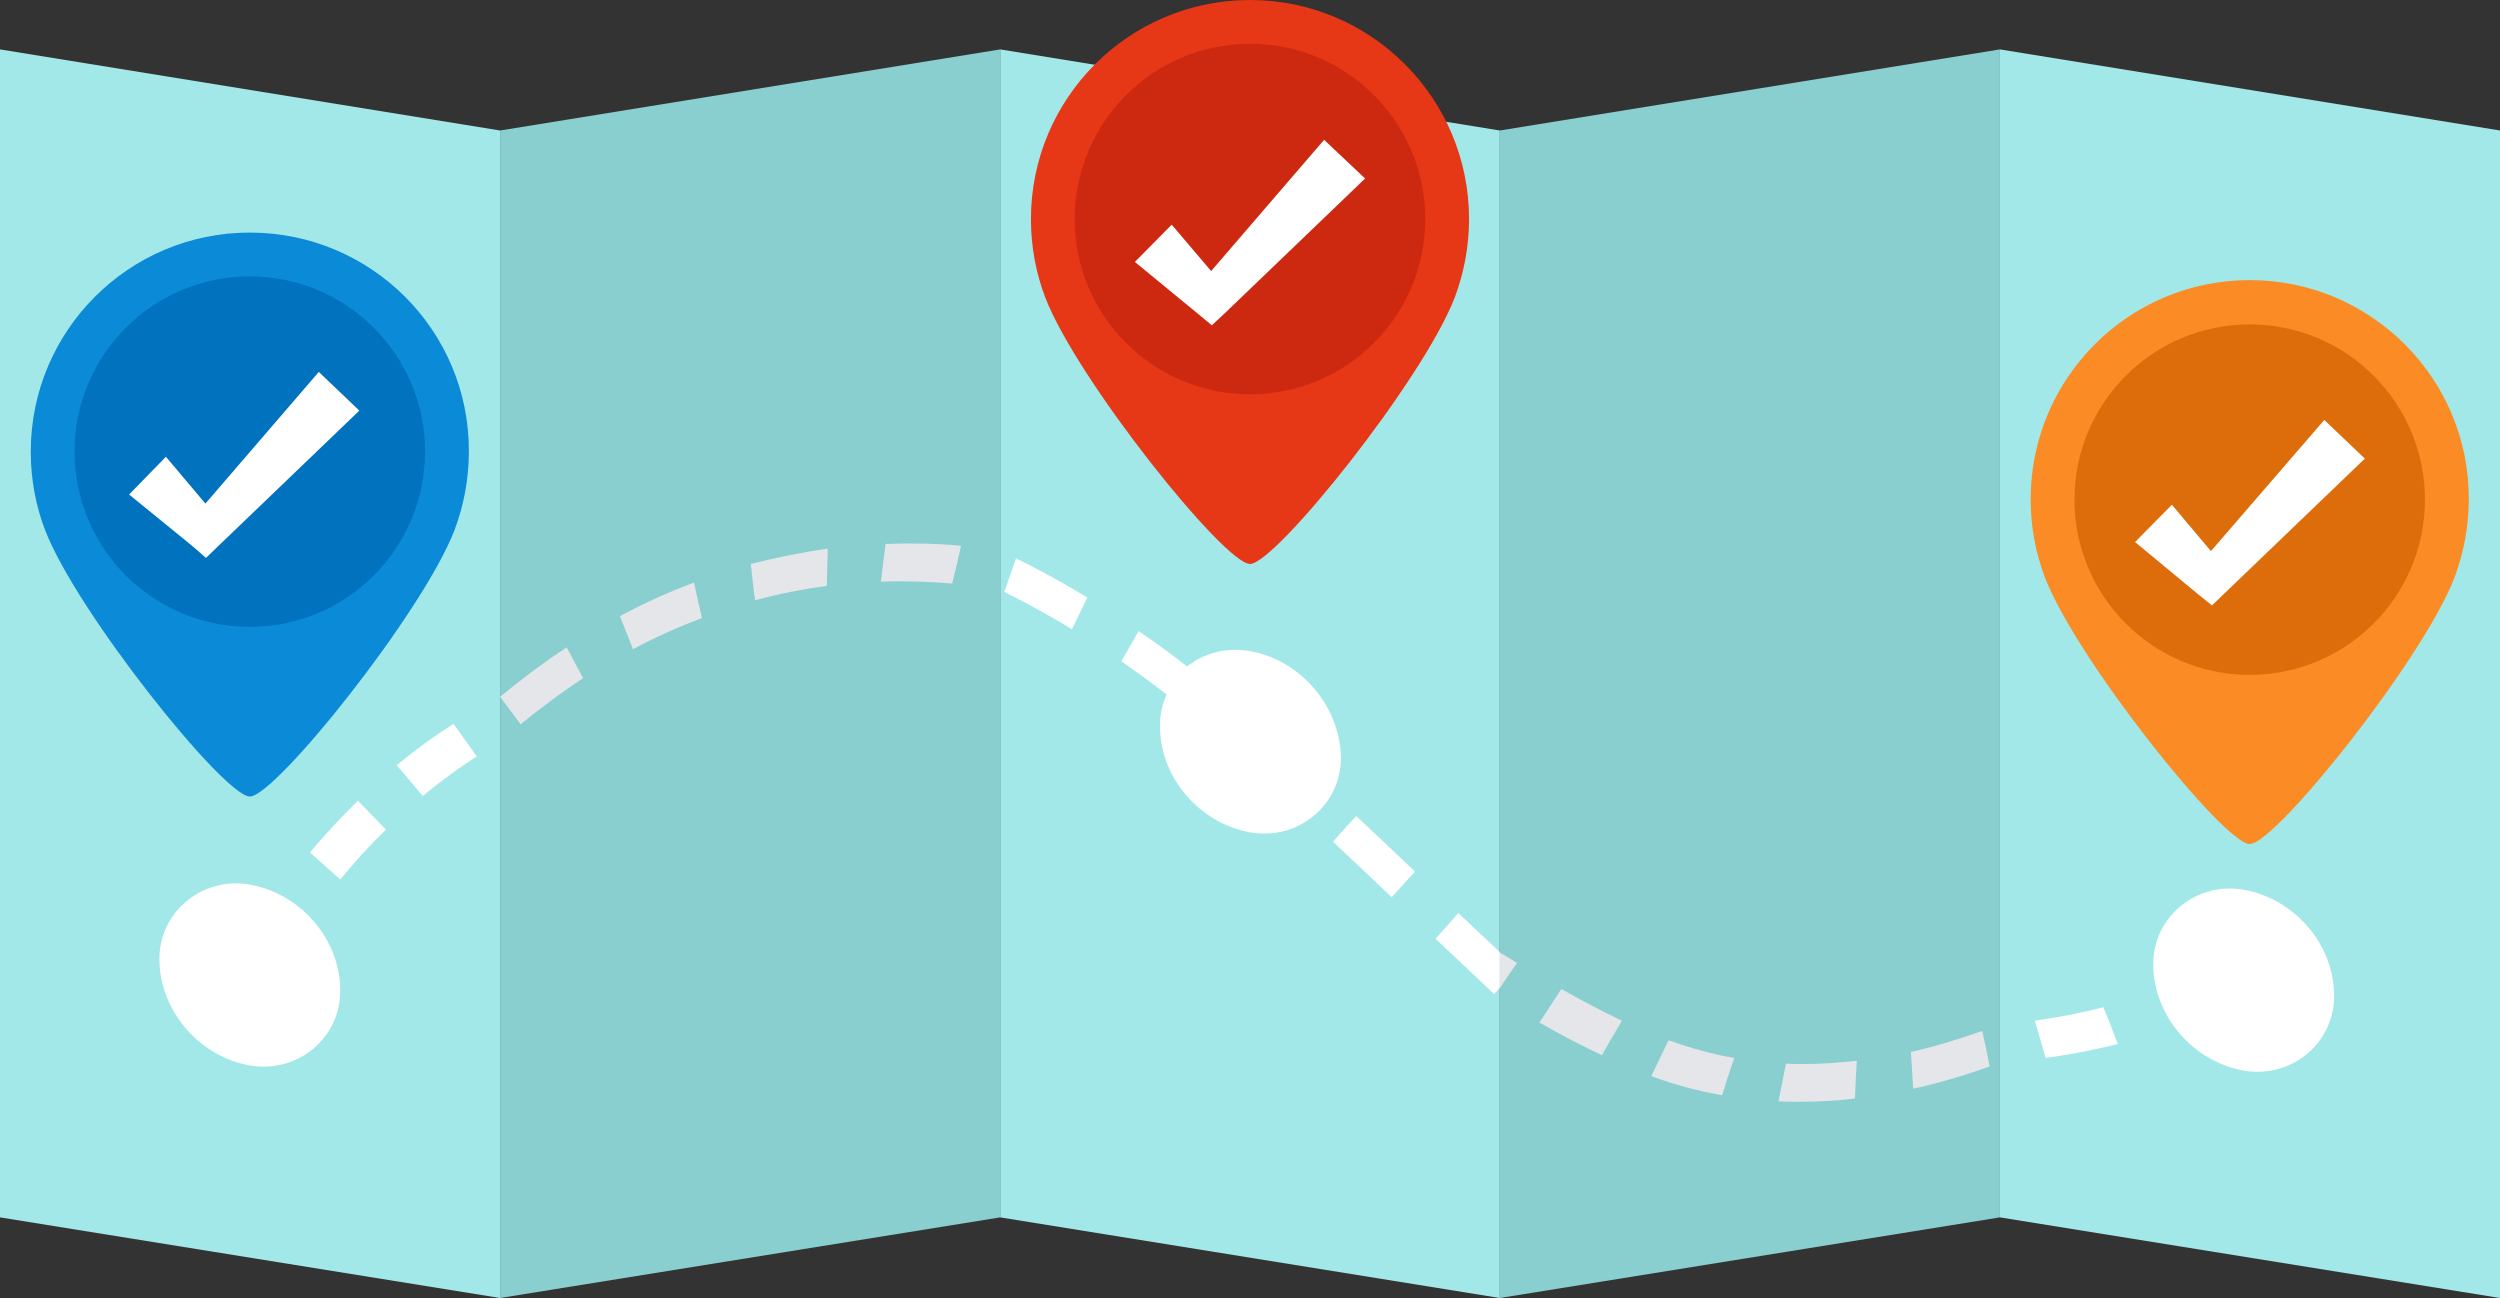 <?xml version="1.0" encoding="UTF-8"?> <svg xmlns="http://www.w3.org/2000/svg" xmlns:xlink="http://www.w3.org/1999/xlink" version="1.1" id="Layer_1" x="0px" y="0px" viewBox="0 0 536.4 278.5" style="enable-background:new 0 0 536.4 278.5;" xml:space="preserve"><rect x="0" y="0" width="536.4" height="278.5" fill="#333333" stroke="none"/> <style type="text/css"> .st0{fill:#A3E8E8;} .st1{fill:#89CFCF;} .st2{fill:#FFFFFF;} .st3{fill:#E4E6E9;} .st4{fill:#FB8B24;} .st5{fill:#DD6D0A;} .st6{fill:#E63716;} .st7{fill:#CC2910;} .st8{fill:#0B8BD7;} .st9{fill:#0072BE;} </style> <polygon class="st0" points="107.3,278.5 0,261.2 0,10.6 107.3,28 "></polygon> <polygon class="st0" points="321.8,278.5 214.6,261.2 214.6,10.6 321.8,28 "></polygon> <polygon class="st1" points="107.3,278.5 214.6,261.2 214.6,10.6 107.3,28 "></polygon> <polygon class="st1" points="321.8,278.5 429.1,261.2 429.1,10.6 321.8,28 "></polygon> <polygon class="st0" points="536.4,278.5 429.1,261.2 429.1,10.6 536.4,28 "></polygon> <g> <g> <path class="st2" d="M53.6,189.8c-10.2-1.8-19.6,5.9-19.4,16.3c0.2,10.9,8.6,20.6,19.4,22.5c10.2,1.8,19.6-5.9,19.4-16.3 C72.9,201.4,64.4,191.7,53.6,189.8z"></path> <path class="st2" d="M85.1,164.2c2.3,2.6,3.4,4,5.6,6.6c3.7-3.1,7.7-6,11.6-8.5c-2-2.8-3-4.2-5-7 C93.2,157.9,89.1,160.9,85.1,164.2z"></path> <path class="st2" d="M66.5,182.9c2.6,2.3,3.9,3.5,6.5,5.8c3.1-3.8,6.4-7.4,9.8-10.7c-2.4-2.5-3.6-3.7-6-6.2 C73.2,175.3,69.8,179,66.5,182.9z"></path> </g> </g> <g> <g> <path class="st2" d="M268.2,139.7c-5.2-0.9-10,0.5-13.5,3.3c-3.4-2.7-6.9-5.2-10.4-7.6c-1.5,2.6-2.2,3.9-3.7,6.5 c3.2,2.2,6.5,4.6,9.7,7.1c-0.9,2.1-1.5,4.5-1.4,7.1c0.1,10.9,8.6,20.6,19.4,22.5c10.2,1.8,19.6-5.9,19.4-16.3 C287.4,151.3,278.9,141.6,268.2,139.7z"></path> <path class="st2" d="M286,180.6c4.4,4.1,8.6,8.1,12.6,11.9c2-2.2,3-3.3,5-5.5c-4-3.8-8.2-7.8-12.6-11.9 C288.9,177.3,288,178.4,286,180.6z"></path> <path class="st2" d="M215.5,127c4.8,2.4,9.7,5.1,14.5,8c1.3-2.7,2-4.1,3.3-6.8c-5.1-3.1-10.2-5.9-15.3-8.4 C217,122.6,216.5,124.1,215.5,127z"></path> <path class="st2" d="M308,201.4c4.1,3.9,8.5,8,12.6,11.9c0.5-0.6,0.7-0.8,1.2-1.4c0-3,0-4.6,0-7.6c-3-2.8-6-5.7-8.9-8.4 C311,198.1,310,199.2,308,201.4z"></path> </g> </g> <g> <g> <path class="st3" d="M133,132.2c1.1,2.8,1.7,4.2,2.8,7.1c4.8-2.6,9.8-4.8,14.8-6.7c-0.7-3-1-4.5-1.7-7.6 C143.5,127,138.2,129.4,133,132.2z"></path> <path class="st3" d="M107.3,149.5c1.8,2.4,2.7,3.6,4.4,5.9c4.4-3.6,8.9-6.9,13.4-9.9c-1.4-2.6-2.1-4-3.5-6.6 C116.7,142.1,111.9,145.7,107.3,149.5z"></path> <path class="st3" d="M189,124.8c5-0.2,10.2,0,15.3,0.4c0.8-3.2,1.2-4.8,1.9-8.1c-5.4-0.5-10.8-0.6-16.2-0.4 C189.6,119.9,189.4,121.6,189,124.8z"></path> <path class="st3" d="M161.1,121c0.3,3.1,0.5,4.7,0.9,7.8c5.1-1.4,10.3-2.4,15.4-3.1c0.1-3.2,0.1-4.8,0.2-8 C172.2,118.5,166.6,119.6,161.1,121z"></path> </g> </g> <g> <g> <path class="st3" d="M330.3,219.4c4.9,2.8,9.3,5.1,13.4,7c1.7-3,2.6-4.5,4.3-7.4c-4-1.9-8.2-4.1-13-6.8 C333.1,215.1,332.2,216.5,330.3,219.4z"></path> <path class="st3" d="M354.3,230.9c5.2,1.9,10.1,3.2,15.2,4.1c1-3.2,1.5-4.8,2.6-8c-4.7-0.8-9.3-2.1-14.1-3.8 C356.5,226.3,355.8,227.8,354.3,230.9z"></path> <path class="st3" d="M383.2,228.2c-0.6,3.2-1,4.9-1.6,8.1c1.4,0.1,2.9,0.1,4.3,0.1c4,0,8.1-0.2,12.1-0.7c0.1-3.2,0.2-4.8,0.4-8.1 c-3.8,0.4-7.5,0.7-11.2,0.7C385.8,228.3,384.5,228.3,383.2,228.2z"></path> <path class="st3" d="M410,225.7c0.2,3.2,0.3,4.7,0.5,7.9c5.4-1.2,10.9-2.8,16.4-4.8c-0.6-3-0.9-4.6-1.6-7.6 C420.2,223,415,224.6,410,225.7z"></path> <path class="st3" d="M325.5,206.6c-1.2-0.7-2.4-1.5-3.7-2.2c0,3,0,4.6,0,7.6C323.3,209.8,324,208.7,325.5,206.6z"></path> </g> </g> <g> <g> <g> <path class="st2" d="M481.4,190.9c-10.2-1.8-19.6,5.9-19.4,16.3c0.2,10.9,8.6,20.6,19.4,22.5c10.2,1.8,19.6-5.9,19.4-16.3 C500.7,202.5,492.2,192.8,481.4,190.9z"></path> <path class="st2" d="M436.6,219c0.9,3.2,1.4,4.8,2.3,8c5.1-0.7,10.3-1.7,15.5-3c-1.2-3.2-1.8-4.7-3.1-7.9 C446.4,217.4,441.4,218.3,436.6,219z"></path> </g> </g> </g> <path class="st4" d="M482.7,60.1c-26,0-47,21.1-47,47c0,6,1.1,11.7,3.1,16.9c6.8,17.6,38.4,57.1,43.9,57.1 c5.5,0,37.1-39.5,43.9-57.1c2-5.3,3.1-11,3.1-16.9C529.8,81.2,508.7,60.1,482.7,60.1z"></path> <circle class="st5" cx="482.7" cy="107.2" r="37.6"></circle> <polygon class="st2" points="466,108.3 477.2,121.6 471.4,121.7 498.7,90.1 507.4,98.4 477.3,127.3 474.6,129.9 471.5,127.4 458.1,116.3 "></polygon> <path class="st6" d="M268.2,0c-26,0-47,21.1-47,47c0,6,1.1,11.7,3.1,16.9c6.8,17.6,38.4,57.1,43.9,57.1c5.5,0,37.1-39.5,43.9-57.1 c2-5.3,3.1-11,3.1-16.9C315.2,21.1,294.2,0,268.2,0z"></path> <circle class="st7" cx="268.2" cy="47" r="37.6"></circle> <polygon class="st2" points="251.4,48.2 262.7,61.5 256.9,61.6 284.1,30 292.9,38.3 262.8,67.2 260,69.8 257,67.3 243.5,56.2 "></polygon> <g> <path class="st8" d="M53.6,49.9c-26,0-47,21.1-47,47c0,6,1.1,11.7,3.1,16.9c6.8,17.6,38.4,57.1,43.9,57.1s37.1-39.5,43.9-57.1 c2-5.3,3.1-11,3.1-16.9C100.7,70.9,79.6,49.9,53.6,49.9z"></path> <circle class="st9" cx="53.6" cy="96.9" r="37.6"></circle> <polygon class="st2" points="35.6,98 46.9,111.4 41.1,111.5 68.4,79.8 77.1,88.1 47,117 44.2,119.7 41.2,117.1 27.7,106.1 "></polygon> </g> </svg> 
